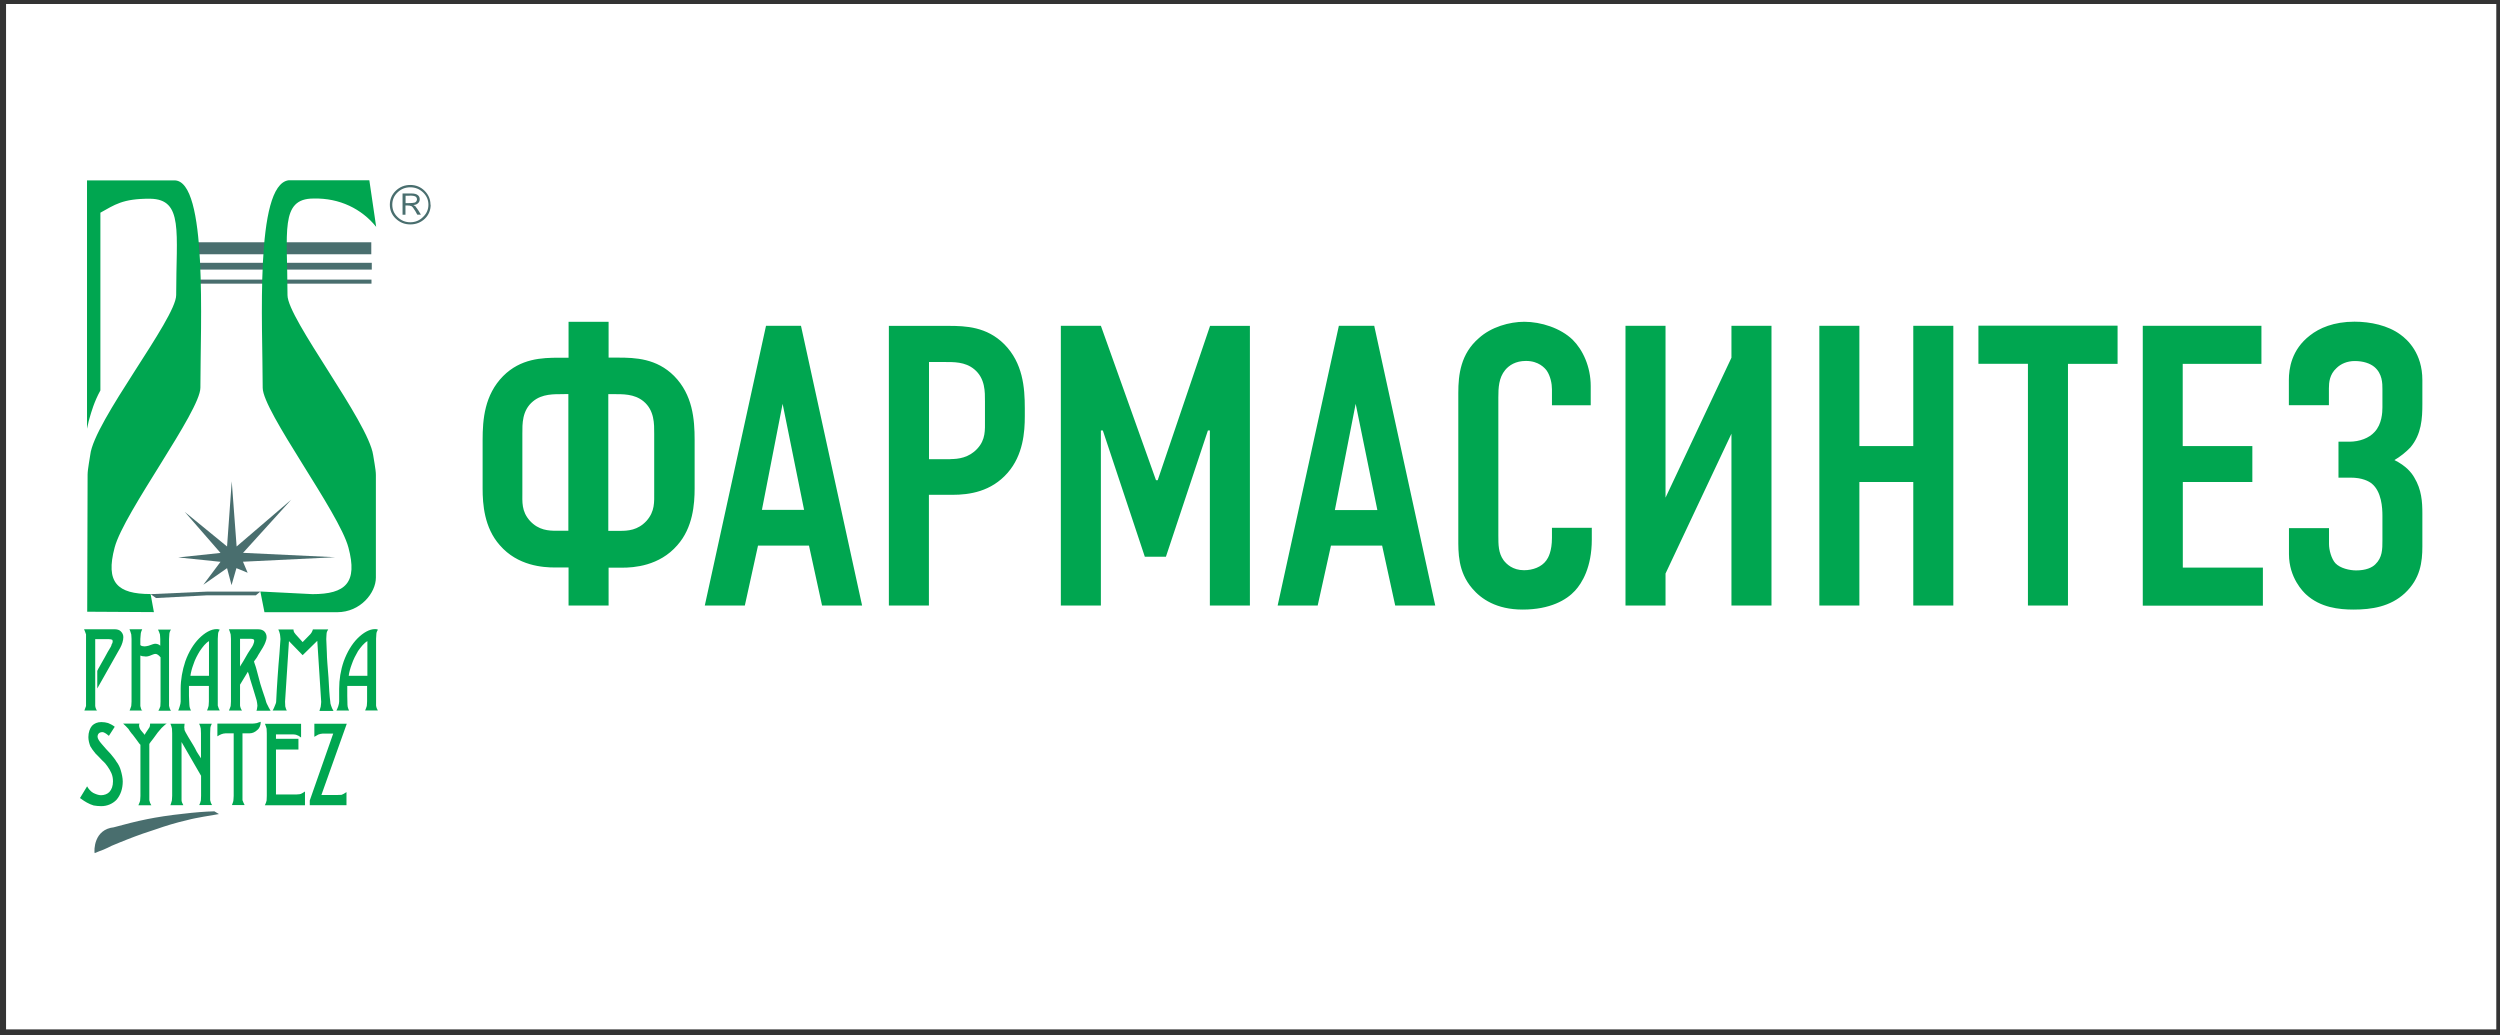 <svg width="256" height="106" viewBox="0 0 256 106" fill="none" xmlns="http://www.w3.org/2000/svg">
<rect x="0" y="0" width="256" height="106" fill="#333333" stroke="none"/>
<rect width="255" height="105" transform="translate(0.62 0.41)" fill="white"/>
<path fill-rule="evenodd" clip-rule="evenodd" d="M11.671 84.71C12.771 84.41 13.921 84.11 15.07 83.88C16.07 83.68 17.32 83.48 18.75 83.33C19.921 83.19 21.02 83.1 21.951 83.08L22.421 83.36L20.84 83.63C20.311 83.73 19.71 83.83 19.171 83.98C18.02 84.24 16.93 84.58 16.02 84.9C15.191 85.16 14.14 85.52 13.001 85.97C12.47 86.19 11.88 86.41 11.431 86.61C11.2 86.74 10.89 86.87 10.63 86.99C10.37 87.09 9.99 87.23 9.69 87.36C9.63 87.1 9.59 84.92 11.691 84.71H11.671ZM15.421 60.84L15.98 61.24L21.221 60.96H26.201L26.651 60.58H21.221L15.421 60.84V60.84ZM24.881 57.52L25.36 58.65L24.21 58.18L23.71 59.92L23.25 58.18L20.82 59.88L22.581 57.53L18.25 57.08L22.581 56.62L18.921 52.42L23.25 55.96L23.73 49.29L24.23 55.96L29.831 51.16L24.89 56.61L34.321 57.06L24.881 57.52V57.52ZM38.041 29.05H19.441V28.63H38.041V29.06V29.05ZM38.071 27.61H19.471V26.91H38.071V27.58V27.61ZM38.031 26.04H19.421V24.81H38.02V26.04H38.031ZM44.1 20.97C44.1 21.53 43.901 22.01 43.501 22.4C43.1 22.78 42.6 22.98 42.02 22.98C41.42 22.98 40.941 22.78 40.52 22.38C40.12 22 39.92 21.52 39.92 20.96C39.92 20.41 40.12 19.93 40.52 19.54C40.941 19.14 41.42 18.94 42.02 18.94C42.581 18.94 43.081 19.14 43.48 19.54C43.88 19.94 44.081 20.41 44.081 20.96L44.1 20.97ZM43.87 20.97C43.87 20.47 43.691 20.07 43.331 19.71C42.961 19.36 42.531 19.18 42.011 19.18C41.511 19.18 41.071 19.35 40.711 19.7C40.35 20.04 40.17 20.47 40.17 20.96C40.17 21.46 40.35 21.88 40.711 22.23C41.071 22.58 41.511 22.76 42.011 22.76C42.511 22.76 42.961 22.58 43.31 22.23C43.681 21.88 43.87 21.46 43.87 20.96V20.97ZM41.52 21.99H41.221V19.81H42.12C42.42 19.81 42.651 19.87 42.781 19.98C42.92 20.08 42.98 20.24 42.98 20.4C42.98 20.57 42.92 20.72 42.781 20.83C42.681 20.93 42.52 20.98 42.321 21C42.42 21.04 42.471 21.1 42.52 21.1C42.541 21.15 42.6 21.22 42.681 21.32L42.861 21.58L43.1 21.98H42.73L42.531 21.62C42.361 21.34 42.23 21.17 42.151 21.12C42.05 21.07 41.92 21.04 41.721 21.04H41.52V21.98V21.99ZM41.95 20.04H41.531V20.8H41.831C42.13 20.8 42.331 20.78 42.431 20.75C42.531 20.73 42.581 20.68 42.63 20.62C42.67 20.55 42.7 20.48 42.7 20.42C42.7 20.32 42.66 20.22 42.581 20.15C42.48 20.07 42.281 20.03 41.961 20.03L41.95 20.04Z" fill="#496E6E"/>
<path fill-rule="evenodd" clip-rule="evenodd" d="M12.57 80.01C12.57 80.76 12.35 81.41 11.92 81.91C11.52 82.31 10.98 82.55 10.37 82.55C10.09 82.55 9.83 82.52 9.59 82.48C9.37 82.42 9.11 82.3 8.89 82.18C8.74 82.1 8.49 81.94 8.19 81.72L8.92 80.52C9.05 80.77 9.29 81.05 9.54 81.19C9.8 81.32 10.09 81.43 10.34 81.43C10.69 81.43 11.01 81.3 11.2 81.1C11.43 80.85 11.57 80.5 11.57 80C11.57 79.72 11.52 79.43 11.41 79.18C11.31 78.95 11.16 78.68 11.01 78.48C10.91 78.32 10.71 78.08 10.48 77.88C10.25 77.64 10.01 77.38 9.78 77.16C9.56 76.9 9.36 76.62 9.25 76.42C9.13 76.12 9.05 75.78 9.05 75.48C9.05 75 9.2 74.58 9.42 74.32C9.66 74.07 9.99 73.94 10.37 73.94C10.63 73.94 10.87 73.98 11.07 74.04C11.25 74.11 11.52 74.24 11.75 74.42L11.15 75.35C10.98 75.2 10.82 75.1 10.82 75.1C10.72 75.03 10.58 74.97 10.49 74.97C10.19 74.97 9.99 75.13 9.99 75.45C9.99 75.61 10.15 75.89 10.42 76.19C10.72 76.54 11.02 76.89 11.32 77.19C11.54 77.47 11.78 77.73 11.92 77.99C12.12 78.24 12.29 78.59 12.37 78.89C12.47 79.23 12.57 79.65 12.57 80.03V80.01ZM18.75 82.45H17.45C17.49 82.3 17.57 82.13 17.6 81.97C17.6 81.85 17.63 81.69 17.63 81.49V75.09L17.61 74.61C17.58 74.45 17.51 74.23 17.45 74.11H18.9L18.87 74.45V74.55L18.89 74.61V74.71C18.89 74.78 18.97 74.89 18.99 74.96C19.16 75.29 19.39 75.64 19.59 75.98C19.64 76.08 19.89 76.43 20.15 76.98L20.58 77.65V75.09L20.56 74.61C20.53 74.44 20.46 74.23 20.39 74.11H21.69C21.62 74.23 21.54 74.44 21.54 74.58L21.52 75.08V81.94C21.55 82.1 21.62 82.3 21.72 82.44H20.4C20.46 82.3 20.54 82.14 20.57 81.97L20.59 81.49V79.44L18.59 75.98V81.94C18.59 82.1 18.69 82.3 18.77 82.44L18.75 82.45ZM33.05 75.12C32.91 75.12 32.73 75.17 32.59 75.22L32.19 75.45V74.11H35.51L32.91 81.41H34.46L34.98 81.39C35.13 81.34 35.28 81.24 35.48 81.11V82.45H31.72V81.97L34.12 75.12H33.02H33.05ZM31.22 82.46H27.12C27.19 82.31 27.27 82.14 27.3 81.98L27.32 81.5V75.1L27.3 74.62C27.27 74.46 27.18 74.24 27.13 74.12H30.83V75.52C30.68 75.42 30.53 75.3 30.46 75.3C30.33 75.23 30.16 75.2 30 75.2H28.26V75.65H30.56V76.75H28.26V81.35H30.4C30.6 81.35 30.8 81.32 30.9 81.25C30.94 81.25 31.05 81.15 31.23 81.05V82.45L31.22 82.46ZM23.06 75.1C22.84 75.1 22.56 75.2 22.26 75.4V74.1H25.82C25.98 74.1 26.16 74.07 26.32 74.04C26.32 74.04 26.47 73.97 26.7 73.91C26.7 74.23 26.6 74.54 26.36 74.74C26.13 74.96 25.86 75.09 25.58 75.09H24.83V81.94C24.89 82.1 24.97 82.3 25.05 82.44H23.75C23.79 82.3 23.88 82.14 23.9 81.97C23.9 81.85 23.93 81.69 23.93 81.49V75.09H23.07L23.06 75.1ZM15.49 82.46H14.17C14.23 82.31 14.32 82.14 14.35 81.98C14.35 81.86 14.38 81.7 14.38 81.5V76.26C14.32 76.23 14.18 76.03 13.95 75.71C13.71 75.41 13.58 75.19 13.52 75.16C13.37 74.96 13.22 74.78 13.15 74.64C12.97 74.44 12.77 74.24 12.61 74.1H14.28C14.28 74.12 14.24 74.2 14.24 74.25C14.24 74.45 14.31 74.63 14.42 74.77L14.82 75.25C14.82 75.21 14.89 75.11 14.95 75.01L15.15 74.71L15.32 74.45C15.35 74.38 15.37 74.23 15.37 74.1H17.07C16.95 74.15 16.77 74.34 16.55 74.54L16.15 75.01L15.69 75.64C15.46 75.92 15.32 76.12 15.29 76.18V81.94C15.32 82.1 15.39 82.3 15.49 82.44V82.46ZM19.55 72.76H18.25C18.29 72.64 18.38 72.46 18.4 72.34C18.46 72.16 18.5 71.96 18.5 71.84V70.54C18.5 69.59 18.67 68.64 18.98 67.71C19.32 66.76 19.81 65.96 20.38 65.38C20.98 64.78 21.61 64.42 22.18 64.42H22.28C22.33 64.42 22.42 64.47 22.5 64.47C22.42 64.6 22.33 64.77 22.33 64.91L22.3 65.41V72.25C22.34 72.43 22.43 72.63 22.5 72.75H21.2C21.25 72.63 21.33 72.45 21.36 72.29C21.36 72.19 21.39 72.01 21.39 71.82V70.24H19.35V71.24C19.35 71.58 19.39 71.92 19.39 72.16C19.39 72.4 19.49 72.64 19.56 72.76H19.55ZM35.75 72.76H34.45C34.5 72.64 34.6 72.46 34.63 72.34C34.69 72.16 34.73 71.96 34.73 71.84V70.54C34.73 69.59 34.88 68.64 35.2 67.71C35.55 66.76 36.03 65.96 36.6 65.38C37.2 64.78 37.83 64.42 38.4 64.42H38.52C38.54 64.42 38.62 64.47 38.7 64.47C38.62 64.6 38.54 64.77 38.54 64.91L38.51 65.41V72.25C38.53 72.43 38.61 72.63 38.69 72.75H37.39C37.44 72.63 37.52 72.45 37.56 72.29C37.56 72.19 37.59 72.01 37.59 71.82V70.24H35.56V71.24L35.58 72.16C35.58 72.4 35.68 72.64 35.75 72.76ZM29.35 72.76H27.92C28.02 72.6 28.09 72.4 28.15 72.26C28.21 72.12 28.28 71.96 28.28 71.83C28.31 71.13 28.36 70.33 28.42 69.43C28.47 68.53 28.56 67.65 28.62 66.87L28.72 65.44C28.72 65.24 28.67 65.06 28.67 64.96C28.64 64.8 28.57 64.58 28.5 64.46H30.05C30.05 64.56 30.08 64.66 30.11 64.73C30.16 64.79 30.21 64.89 30.27 64.95L30.99 65.75L31.77 64.95C31.87 64.85 31.99 64.65 32.04 64.45H33.61C33.53 64.57 33.44 64.75 33.44 64.89C33.44 65.02 33.41 65.24 33.41 65.44L33.47 66.88C33.47 67.36 33.55 68.26 33.64 69.41C33.69 70.44 33.74 71.25 33.82 71.85C33.82 71.95 33.84 72.12 33.9 72.25C33.96 72.43 34.04 72.63 34.15 72.8H32.71C32.76 72.67 32.81 72.5 32.84 72.37C32.86 72.19 32.89 71.99 32.89 71.87L32.49 65.62L30.99 67.09L29.59 65.65L29.19 71.85L29.21 72.33C29.24 72.47 29.31 72.67 29.38 72.8L29.35 72.76ZM14.57 72.76H13.27C13.31 72.64 13.4 72.46 13.44 72.3C13.44 72.2 13.47 72.02 13.47 71.83V65.43C13.47 65.23 13.44 65.05 13.44 64.96C13.4 64.79 13.31 64.56 13.26 64.44H14.56C14.49 64.58 14.41 64.8 14.41 64.94C14.41 65.06 14.37 65.28 14.37 65.44V66.06C14.42 66.09 14.51 66.16 14.57 66.16C14.62 66.16 14.72 66.19 14.8 66.19C14.9 66.19 15.06 66.16 15.22 66.12C15.56 65.99 15.78 65.92 15.89 65.92C16.09 65.92 16.29 65.99 16.41 66.12V65.45C16.41 65.25 16.38 65.07 16.38 64.97C16.33 64.81 16.25 64.59 16.18 64.47H17.51C17.41 64.59 17.34 64.81 17.34 64.94L17.31 65.44V72.28C17.34 72.46 17.41 72.66 17.51 72.78H16.22C16.29 72.66 16.37 72.48 16.42 72.32L16.44 71.85V67.31C16.34 67.19 16.24 67.09 16.18 67.06C16.12 67 16.01 66.96 15.91 66.96C15.79 66.96 15.61 67.04 15.31 67.16C15.21 67.2 15.05 67.23 14.94 67.23C14.88 67.23 14.77 67.2 14.64 67.2C14.54 67.2 14.42 67.13 14.37 67.13V72.3C14.4 72.48 14.47 72.68 14.57 72.8V72.76ZM9.94 72.76H8.64L8.81 72.3V65.43V64.96C8.75 64.79 8.67 64.56 8.61 64.44H11.81C12.01 64.44 12.25 64.52 12.36 64.64C12.53 64.8 12.63 65 12.63 65.24C12.63 65.58 12.5 65.99 12.31 66.34L9.96 70.5V68.7C10.01 68.55 10.11 68.42 10.16 68.32C10.3 68.04 10.51 67.72 10.68 67.4C10.91 66.95 11.16 66.54 11.34 66.24C11.4 66.12 11.44 66.02 11.44 65.96C11.51 65.89 11.54 65.76 11.54 65.68C11.54 65.61 11.51 65.51 11.48 65.51C11.42 65.48 11.31 65.45 11.16 65.45H9.75V72.29C9.77 72.47 9.85 72.67 9.95 72.79L9.94 72.76ZM24.74 72.76H23.44C23.49 72.64 23.58 72.46 23.62 72.3C23.62 72.2 23.65 72.02 23.65 71.83V65.43C23.65 65.23 23.62 65.05 23.62 64.96C23.58 64.79 23.49 64.56 23.44 64.44H26.47C26.7 64.44 26.92 64.52 27.05 64.64C27.21 64.8 27.3 65 27.3 65.24C27.3 65.41 27.24 65.61 27.18 65.76C27.13 65.89 27.05 66.09 26.92 66.3L26.44 67.08C26.34 67.3 26.16 67.53 26.01 67.73C26.05 67.93 26.18 68.2 26.26 68.53L26.66 70.03C26.8 70.49 26.98 71.03 27.16 71.55C27.2 71.75 27.29 72.03 27.41 72.23C27.46 72.35 27.57 72.55 27.71 72.78H26.26C26.29 72.71 26.32 72.61 26.32 72.55C26.32 72.48 26.36 72.35 26.36 72.27L26.33 72C26.33 71.9 26.28 71.8 26.28 71.72L25.94 70.59L25.6 69.49C25.5 69.05 25.38 68.79 25.38 68.79L24.58 70.11V72.25C24.6 72.43 24.68 72.63 24.78 72.75L24.74 72.76ZM37.62 69.21V65.65C37.27 65.85 36.96 66.25 36.66 66.67C36.44 67.05 36.18 67.53 36.01 68.05C35.86 68.45 35.75 68.87 35.71 69.2H37.61L37.62 69.21ZM21.4 69.21V65.65C21.05 65.85 20.75 66.25 20.46 66.67C20.23 67.05 19.96 67.53 19.8 68.05C19.65 68.45 19.54 68.87 19.5 69.2H21.4V69.21ZM25.66 65.41H24.58V68.26C24.58 68.26 24.68 68.06 24.92 67.7L25.38 66.9C25.6 66.53 25.81 66.27 25.86 66.15C25.89 66.08 25.96 65.98 25.96 65.92C26 65.82 26.03 65.72 26.03 65.64V65.6C26.03 65.54 25.99 65.47 25.96 65.47C25.91 65.44 25.8 65.41 25.66 65.41V65.41ZM34.52 62.69H27.08L26.66 60.57L32 60.84C35.4 60.84 36.64 59.66 35.68 56.07C34.73 52.47 26.9 42.12 26.9 39.71C26.9 33.23 26.08 18.94 29.55 18.46H37.82L38.52 23.23C37.05 21.4 34.78 20.26 32.1 20.33C28.65 20.33 29.44 23.76 29.44 30.23C29.44 32.63 37.7 43.16 38.21 46.59C38.25 46.94 38.49 48.06 38.49 48.63V59.15C38.49 60.69 36.93 62.69 34.52 62.69V62.69ZM17.86 18.47C21.29 18.47 20.52 33.23 20.52 39.7C20.52 42.1 12.69 52.48 11.74 56.06C10.78 59.66 12.01 60.83 15.42 60.83L15.76 62.68L8.93 62.64L8.97 48.61C8.97 48.04 9.22 46.83 9.24 46.59C9.61 43.16 18.04 32.64 18.04 30.22C18.04 23.77 18.8 20.4 15.38 20.35C12.53 20.33 11.72 20.99 10.28 21.78V39.98C9.64 41.14 9.35 42.2 9.18 42.78C9.13 42.96 9.06 43.16 8.91 43.9V18.47H17.88H17.86ZM240.56 45.23C241.62 45.23 242.6 44.86 243.16 44.23C243.91 43.43 243.96 42.23 243.96 41.71V39.87C243.96 39.25 243.96 38.27 243.13 37.57C242.69 37.21 242 36.97 241.13 36.97C240.36 36.97 239.7 37.25 239.25 37.7C238.55 38.34 238.48 39.16 238.48 39.77V41.49H234.38V38.91C234.38 37.78 234.63 35.81 236.55 34.34C237.49 33.6 238.97 32.94 241.1 32.94C242.73 32.94 244.53 33.32 245.8 34.26C246.54 34.79 248.05 36.18 248.05 38.92V41.35C248.05 42.85 247.97 44.45 246.83 45.81C246.38 46.29 245.76 46.78 245.19 47.11C246.39 47.71 246.95 48.41 247.23 48.91C247.97 50.14 248.05 51.37 248.05 52.59V55.95C248.05 57.55 247.85 59.25 246.25 60.75C244.75 62.13 242.85 62.42 241.01 62.42C239.51 62.42 237.61 62.22 236.14 60.87C235.87 60.62 234.39 59.19 234.39 56.74V54.08H238.49V55.71C238.49 56.31 238.73 57.21 239.14 57.67C239.64 58.2 240.61 58.41 241.27 58.41C242.29 58.41 242.91 58.11 243.23 57.79C243.96 57.09 243.96 56.24 243.96 55.33V52.81C243.96 52.01 243.88 50.34 242.86 49.51C242.56 49.28 241.91 48.91 240.69 48.91H239.46V45.23H240.56V45.23ZM163 54.07V55.25C163 58.08 162 59.71 161.28 60.49C160.42 61.43 158.74 62.42 155.92 62.42C153.22 62.42 151.66 61.32 150.76 60.26C149.28 58.54 149.33 56.56 149.33 55.1V40.23C149.33 38.35 149.58 36.23 151.43 34.63C152.69 33.48 154.57 32.95 156.09 32.95C157.81 32.95 159.81 33.6 161.04 34.79C162.07 35.81 162.89 37.53 162.89 39.54V41.5H158.92V39.86C158.92 39.28 158.76 38.5 158.39 37.96C158.19 37.69 157.57 36.96 156.26 36.96C155.2 36.96 154.54 37.4 154.13 37.89C153.47 38.69 153.43 39.72 153.43 40.69V54.82C153.43 55.77 153.43 56.62 153.96 57.36C154.26 57.76 154.9 58.39 156.06 58.39C156.96 58.39 157.86 58.06 158.34 57.39C158.54 57.12 158.92 56.46 158.92 55.07V54.05H163.02L163 54.07ZM118.38 49.17H118.55L123.91 33.37H127.99V62.01H123.89V44.08H123.69L119.39 57.01H117.23L112.93 44.08H112.73V62.01H108.63V33.36H112.73L118.37 49.16L118.38 49.17ZM62.32 32.94V36.62H63.29C65.05 36.62 67.23 36.7 69.03 38.5C70.93 40.43 71.13 42.92 71.13 45.05V50.01C71.13 51.61 70.96 54.03 69.36 55.83C67.52 57.96 64.9 58.13 63.72 58.13H62.32V62.01H58.22V58.11H56.82C55.64 58.11 53.02 57.96 51.18 55.83C49.58 54.03 49.42 51.61 49.42 50.03V45.06C49.42 42.93 49.62 40.44 51.52 38.51C53.32 36.71 55.48 36.63 57.24 36.63H58.22V32.95H62.32V32.94ZM91.02 62.01H95.12V50.67H97.52C99.29 50.67 101.5 50.34 103.18 48.42C104.78 46.59 104.94 44.22 104.94 42.62V41.8C104.94 39.67 104.74 37.17 102.84 35.25C101.04 33.45 98.88 33.37 97.12 33.37H91.02V62.01V62.01ZM82.02 33.36L88.28 62.01H84.18L82.84 55.87H77.62L76.27 62.01H72.17L78.44 33.36H82.04H82.02ZM140.72 33.36L146.97 62.01H142.87L141.53 55.87H136.29L134.93 62.01H130.83L137.1 33.36H140.7H140.72ZM170.55 33.36V50.96L177.3 36.63V33.36H181.4V62.01H177.3V44.41L170.55 58.73V62.01H166.45V33.36H170.55V33.36ZM190.4 45.68H195.92V33.36H200.02V62.01H195.92V49.36H190.4V62.01H186.3V33.36H190.4V45.68V45.68ZM216.84 33.36V37.26H211.76V62.01H207.66V37.25H202.59V33.35H216.83L216.84 33.36ZM231.57 33.36V37.26H223.51V45.68H230.64V49.36H223.52V58.12H231.72V62.02H219.42V33.36H231.57V33.36ZM57.79 40.36C56.69 40.36 55.53 40.32 54.59 41.09C53.44 42.03 53.49 43.43 53.49 44.41V50.38C53.49 51.41 53.39 52.35 54.26 53.33C55.16 54.31 56.19 54.35 57 54.35H58.2V40.35H57.8L57.79 40.36ZM63.47 54.36C64.29 54.36 65.31 54.31 66.21 53.33C67.07 52.35 66.99 51.41 66.99 50.38V44.41C66.99 43.43 67.03 42.03 65.89 41.09C64.94 40.32 63.79 40.36 62.69 40.36H62.29V54.36H63.47ZM82.34 52.22L80.14 41.35L78.02 52.21H82.37L82.34 52.22ZM141.04 52.22L138.82 41.35L136.69 52.23H141.03L141.04 52.22ZM97.34 47.01C98.12 47.01 99.22 46.88 100.08 45.94C100.94 45.01 100.86 44.04 100.86 43.01V41.11C100.86 40.14 100.9 38.75 99.76 37.81C98.81 37.03 97.66 37.07 96.56 37.07H95.13V47.02H97.33L97.34 47.01Z" fill="#00A650"/>
</svg>
